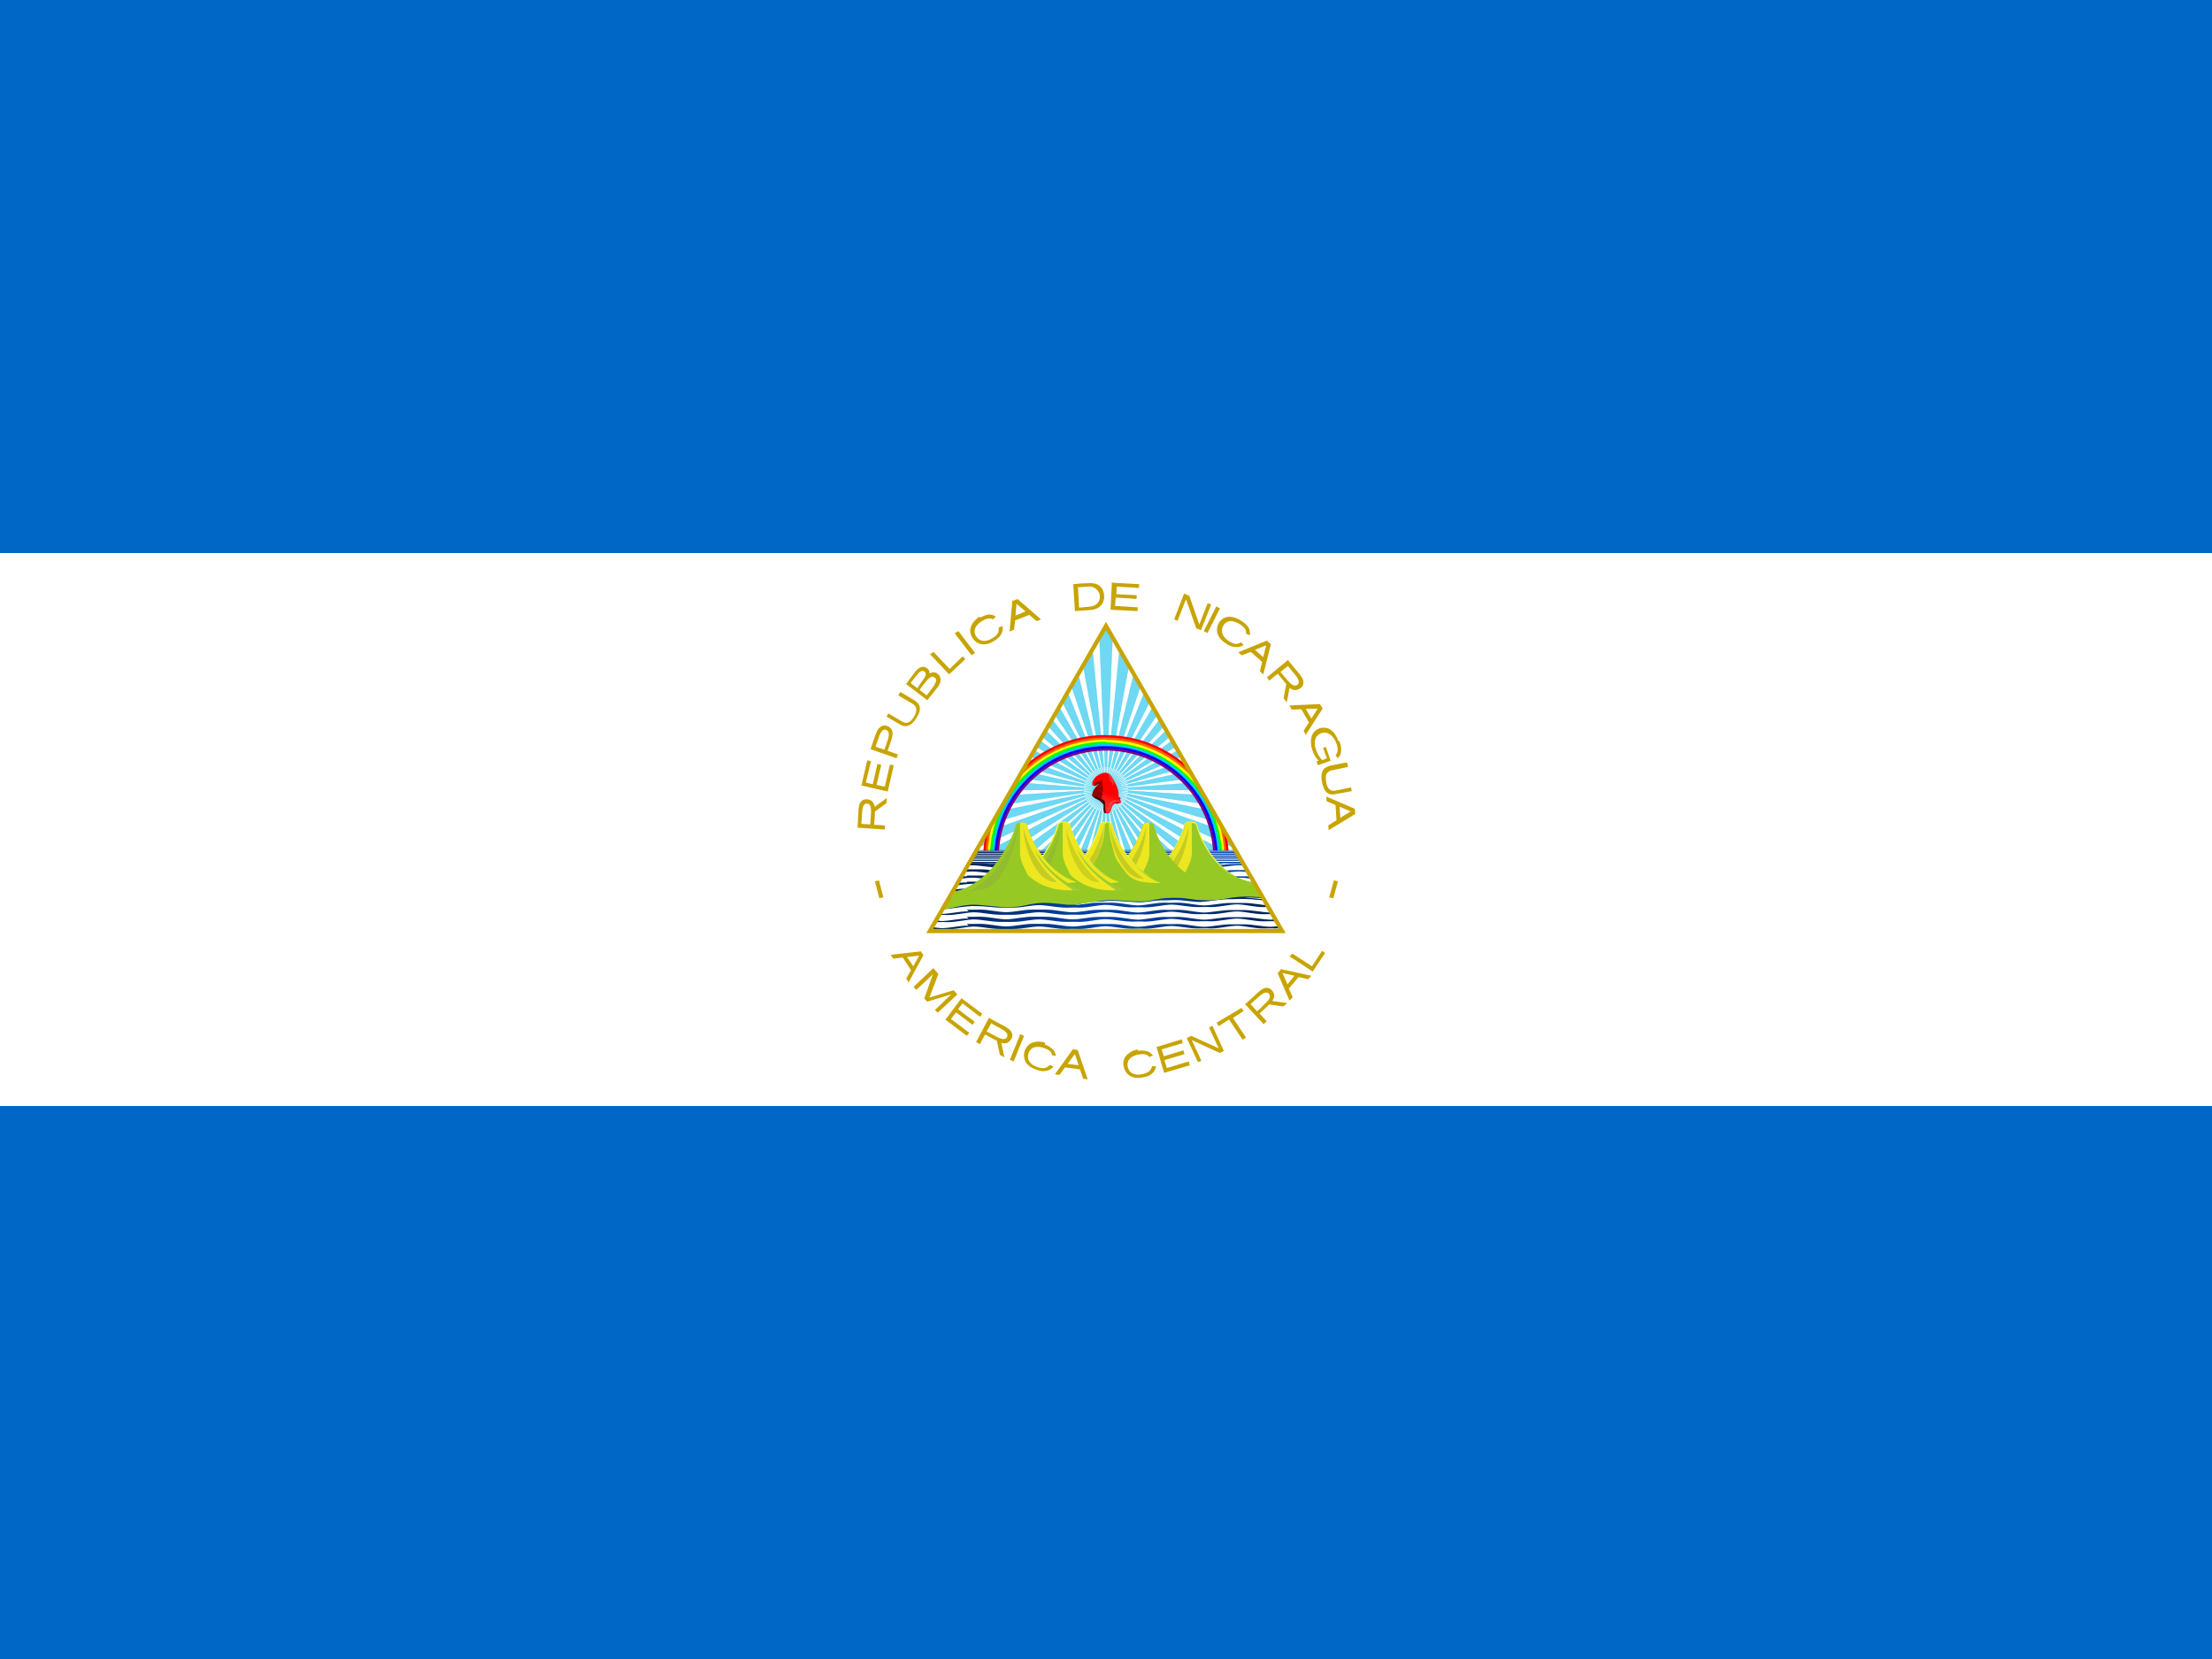 <svg xmlns="http://www.w3.org/2000/svg" xmlns:xlink="http://www.w3.org/1999/xlink" height="480" width="640" viewBox="0 0 640 480">
  <defs>
    <linearGradient y2="283.42" x2="500.63" y1="289.06" x1="498.74" gradientUnits="userSpaceOnUse" id="f">
      <stop offset="0" stop-color="#510000"/>
      <stop offset=".3" stop-color="#8a0000"/>
      <stop offset="1" stop-color="#a00"/>
    </linearGradient>
    <linearGradient y2="287.45" x2="502.93" y1="291.37" x1="501.44" gradientUnits="userSpaceOnUse" id="g">
      <stop offset="0" stop-color="#ff2a2a"/>
      <stop offset="1" stop-color="red"/>
    </linearGradient>
    <linearGradient y2="317.65" x2="484.76" y1="311.71" x1="484.76" gradientUnits="userSpaceOnUse" id="b">
      <stop offset="0" stop-color="#F5F549"/>
      <stop offset="1" stop-color="#97C924"/>
    </linearGradient>
    <linearGradient id="a">
      <stop offset="0" stop-color="#025"/>
      <stop offset=".5" stop-color="#04a"/>
      <stop offset="1" stop-color="#025"/>
    </linearGradient>
    <linearGradient y2="317.49" x2="634.41" y1="317.49" x1="444.51" gradientUnits="userSpaceOnUse" xlink:href="#a" id="h"/>
    <clipPath id="c">
      <path d="M500 226.38L436.3 336.7h127.4z"/>
    </clipPath>
    <linearGradient xlink:href="#a" id="o" gradientUnits="userSpaceOnUse" x1="444.51" y1="317.49" x2="634.41" y2="317.49"/>
    <linearGradient xlink:href="#a" id="p" gradientUnits="userSpaceOnUse" x1="444.51" y1="317.49" x2="634.41" y2="317.49"/>
    <linearGradient xlink:href="#a" id="q" gradientUnits="userSpaceOnUse" x1="444.51" y1="317.49" x2="634.41" y2="317.49"/>
    <linearGradient xlink:href="#a" id="r" gradientUnits="userSpaceOnUse" x1="444.51" y1="317.49" x2="634.41" y2="317.49"/>
    <linearGradient xlink:href="#b" id="u" gradientUnits="userSpaceOnUse" x1="484.76" y1="311.71" x2="484.76" y2="317.65"/>
    <linearGradient xlink:href="#a" id="x" gradientTransform="scale(4.5 .2)" x1="98.9" y1="1440.15" x2="124.97" y2="1440.15" gradientUnits="userSpaceOnUse"/>
    <linearGradient xlink:href="#a" id="j" gradientUnits="userSpaceOnUse" x1="444.51" y1="317.49" x2="634.41" y2="317.49"/>
    <linearGradient xlink:href="#a" id="l" gradientUnits="userSpaceOnUse" x1="444.51" y1="317.49" x2="634.41" y2="317.49"/>
    <linearGradient xlink:href="#a" id="m" gradientUnits="userSpaceOnUse" x1="444.51" y1="317.49" x2="634.41" y2="317.49"/>
    <linearGradient xlink:href="#a" id="i" gradientUnits="userSpaceOnUse" x1="444.51" y1="317.49" x2="634.41" y2="317.49"/>
    <linearGradient xlink:href="#b" id="s" gradientUnits="userSpaceOnUse" x1="484.76" y1="311.71" x2="484.76" y2="317.65"/>
    <linearGradient xlink:href="#b" id="v" gradientUnits="userSpaceOnUse" x1="484.76" y1="311.71" x2="484.76" y2="317.65"/>
    <linearGradient xlink:href="#a" id="y" gradientUnits="userSpaceOnUse" gradientTransform="scale(9.1 .1)" x1="47.85" y1="3054.21" x2="61.74" y2="3054.21"/>
  </defs>
  <path fill="#0067c6" d="M0 0h640v480H0z"/>
  <path fill="#fff" d="M0 160h640v160H0z"/>
  <path d="M248 239.46l7.98.54.08-1.17-3.14-.2c.08-1.3.2-2.57.25-3.86l3.33-2.4.1-1.5-3.52 2.56c-.12-.83-.57-1.7-1.4-1.98-.74-.26-1.63-.3-2.27.22-.8.6-.9 1.64-1 2.56l-.3 5.23zm1.22-1.1c.1-1.3.15-2.6.28-3.92.1-.64.2-1.4.78-1.8.5-.34 1.27-.1 1.48.5.4 1 .23 2.1.18 3.13l-.15 2.27-2.6-.17zm-.18-11.16l7.8 1.82 1.76-7.58-1.1-.26-1.5 6.45-2.38-.55 1.35-5.8-1.1-.27-1.36 5.9-2-.5 1.5-6.2-1.1-.2-1.7 7.4zm2.8-10.46l7.56 2.63.4-1.1-3-1.04c.4-1.14.83-2.27 1.18-3.42.26-.9.46-2-.1-2.9-.45-.6-1.25-1-2.04-1-.87.1-1.58.7-1.96 1.4-.57 1.1-.9 2.3-1.3 3.4l-.73 2.1zm1.47-.73c.4-1.1.8-2.2 1.2-3.4.3-.6.7-1.3 1.3-1.5.6-.1 1.2.4 1.3.9.2 1.1-.3 2.1-.6 3.1l-.6 1.8-2.4-.8zm2.8-8.9c1.4.8 2.9 1.7 4.3 2.5.8.5 1.9.7 2.7.2 1.2-.6 1.9-1.8 2.5-2.9.5-.9.8-2.1.2-3.1-.6-1-1.7-1.4-2.6-2l-2.7-1.6-.6 1 4.1 2.4c.7.4 1.2 1.1 1.1 1.9-.1 1-.6 1.8-1.2 2.6-.4.6-1.2 1.1-2 1-.8-.2-1.5-.7-2.2-1.1l-2.7-1.6-.5 1zm5.8-9.4l6.4 4.9c1-1.3 2-2.5 3-3.8.6-.8 1.1-1.9.7-2.9-.3-.8-1.1-1.4-2-1.4-.4 0-.9.3-1.1.4.2-.8-.5-1.6-1.3-1.9-.9-.3-1.9.3-2.5 1-.7.8-1.3 1.7-2 2.6l-1 1.4zm1.6-.2c.8-.9 1.5-1.9 2.3-2.8.4-.4 1-.8 1.5-.5.5.2.7.9.4 1.4-.4.9-1 1.5-1.5 2.3l-.8 1.2-1.7-1.3zm2.6 2c.8-1 1.5-2 2.3-2.9.5-.4 1-1 1.6-.8.6.2 1 .8.8 1.3-.3 1.1-1.1 1.9-1.7 2.8l-1 1.3-1.9-1.5zm3-10.2l5.5 5.8 4.7-4.4-.8-.8-3.7 3.6-.1.1v-.1l-4.6-4.9zm7.1-6.1l4.9 6.4 1-.7-4.8-6.3zm7.2-4.8c-.8.5-1.4 1.1-1.9 1.8s-.7 1.4-.8 2.1c0 .8.2 1.5.6 2.2a4.12 4.12 0 0 0 1.6 1.5 3.6 3.6 0 0 0 2.2.4c.8-.1 1.6-.4 2.6-1 .9-.6 1.6-1.2 2-2 .4-.7.5-1.5.3-2.3l-1.1.5c.3 1.6-.7 2.4-1.9 3.1-1.8 1.1-3.5 1-4.6-.6-1.1-1.9.1-3.4 1.7-4.4 1.1-.7 2.2-1.1 3.2-.5l.8-.8a3.2 3.2 0 0 0-2-.6c-.8.1-1.6.4-2.5.9zm9.5-4.7l-.8 9 1.3-.5.3-2.7 4.1-1.6 2.1 1.8 1.3-.5-6.8-5.9-1.2.5zm1.1.9l2.7 2.3-2.9 1.2.3-3.5zm16.5-5.8l.5 8 4.3-.3c1.2-.1 2.4-.4 3.2-1.3 1-1.1 1.2-2.7.7-4.1-.3-1.2-1.4-2.1-2.7-2.3-1.2-.2-2.4 0-3.7 0l-2.2.2zm1.2 1.1c1.2 0 2.3-.2 3.5-.2a2.94 2.94 0 0 1 1.8.6c.8.6 1.3 1.6 1.2 2.5 0 1.2-.9 2.2-1.9 2.5-.6.2-1.2.2-1.9.3l-2.2.2-.3-5.7zm10-1.5l-.4 8 7.8.4.1-1.1-6.6-.4.2-2.4c2 .1 4 .2 6 .4l.1-1.1-5.9-.3c0-.7.1-1.4.1-2.2l6.4.4.1-1.1-7.53-.4zm20.9 3.3l-2.9 7.5 1 .4 2.3-5.9.1-.3.2.4 2.8 8 1.4.5 2.9-7.4-1-.4-2.3 5.9-.1.3-.1-.3-2.8-8zM353 176l-3.64 7.14-1.08-.54 3.63-7.13zm6.03 3.55c-.77-.5-1.56-.84-2.37-1-.8-.17-1.57-.12-2.25.15-.7.27-1.2.74-1.7 1.42a4.12 4.12 0 0 0-.6 2.05c0 .75.2 1.45.6 2.1.4.68 1.1 1.33 2.1 1.96.9.6 1.8.93 2.7.98a3.45 3.45 0 0 0 2.3-.6l-.8-.8c-1.3 1-2.4.3-3.6-.4-1.7-1.2-2.4-2.8-1.4-4.5 1.2-1.8 3.1-1.3 4.7-.3 1.1.7 2 1.5 1.8 2.7l1.1.5c.1-.7 0-1.4-.3-2.1-.4-.7-1-1.3-1.9-1.9zm7.63 5.76l-8.38 3.4 1 .9 2.6-1 3.3 2.9-.67 2.7 1 .9 2.2-8.7-1-.9zm-.33 1.4l-.83 3.4-2.42-2.1 3.27-1.3zm6.37 4.2l-6.16 5.1.73.9 2.43-2c.8 1 1.6 2 2.45 3l-.77 4.1.93 1.2.8-4.2c.7.6 1.7.9 2.6.4.7-.3 1.4-.9 1.4-1.8.1-1.1-.7-2-1.3-2.8l-3-3.6zm-.13 1.7c.87 1.1 1.77 2.1 2.6 3.2.4.6.86 1.4.42 2.1-.4.6-1.2.5-1.7.2-1-.7-1.7-1.7-2.4-2.5l-1-1.2 2-1.6zm9.5 11.1l-9 .4.67 1.2 2.78-.1 2.2 3.8-1.53 2.4.6 1.2 4.9-7.6-.7-1.1zm-.76 1.2l-1.9 3-1.6-2.8 3.5-.1zm5.9 9.4c-.5-1.3-1.3-2.7-2.6-3.4-1.5-.7-3.4-.4-4.5 1-.9 1.1-.9 2.7-.7 4 .3 1.5 1 3 2.1 4.2l-.6.2.4 1.1 3.7-1.3-1.4-4-.8.3 1.1 3-1.3.5c-1.1-1-1.7-2.4-2.1-3.8-.2-1.1-.2-2.3.6-3.2.9-1 2.6-1.3 3.7-.4 1.1.8 1.8 2.1 2.1 3.4.2.8.2 1.8-.4 2.5-.1.1.1.3.2.5l.3.5a2.82 2.82 0 0 0 1-2.3c.1-.8-.1-1.7-.4-2.5zm2.3 6.3l-4.5.9c-.8.2-1.4.5-1.8.8-.4.4-.6.9-.8 1.5-.1.7-.1 1.5.1 2.4a.2.2 0 0 1 0 .1c.2 1 .5 1.7.8 2.3.4.6.8.9 1.3 1.1.5.2 1.2.2 2 0l4.5-.8-.2-1.1-4.3.9c-1.9.4-2.6-.7-2.9-2.4v-.1c-.3-1.8-.1-3 1.9-3.4l4.4-.9-.2-1.1zM392 234l-8.27-3.53.1 1.34 2.57 1.1.3 4.4-2.38 1.5.1 1.4 7.68-4.7-.1-1.3zm-1.2.77l-3 1.83-.23-3.2 3.24 1.36zM254.3 254.7l-1.15.3 1.27 4.9 1.16-.3zm131.64 0l1.15.3-1.3 4.9-1.2-.3zm-119.3 20.53l-8.96 1.02.75 1.12 2.76-.33 2.4 3.66-1.4 2.43.7 1.1 4.3-7.88-.8-1.1zm-.7 1.25l-1.7 3.08-1.8-2.67 3.5-.4zm4.1 3.63l-5.7 5.4.77.9 4.8-4.5-2.5 7 .9.9 6.9-2.1-4.7 4.5.8.8 5.7-5.3-1.1-1.2-7 2.1 2.6-6.8zm8.3 8.5l-4.8 6.4 6.2 4.7.7-.9-5.3-4 1.48-1.9 4.77 3.6.6-.9-4.8-3.6 1.3-1.7 5.1 3.9.6-.9-6-4.5zm7.84 5.8l-3.77 7.1 1.1.6 1.5-2.8c1.2.6 2.3 1.3 3.4 1.8l.9 4.1 1.3.7-.9-4.2c.9.3 1.9.2 2.5-.6.5-.5.9-1.3.6-2.1-.3-1-1.3-1.6-2.2-2.1l-4.3-2.3zm.5 1.6c1.2.7 2.43 1.3 3.6 2 .56.4 1.26.9 1.2 1.7-.07.7-.78 1-1.38.9-1.16-.2-2.15-.9-3.2-1.4l-1.44-.8 1.24-2.2zm8.54 3.2l-3.03 7.4 1.1.5 3-7.4zm7.2 2.5c-.87-.3-1.72-.4-2.55-.3-.83.1-1.54.3-2.12.8-.6.5-1 1.1-1.25 1.8a4.12 4.12 0 0 0-.13 2.2c.18.8.5 1.4 1.1 1.9.55.6 1.37 1 2.46 1.4 1.04.4 1.98.5 2.83.3a3.44 3.44 0 0 0 2.03-1.2l-1.1-.5c-1.1 1.3-2.3 1-3.6.6-2-.7-3.1-2.1-2.5-4 .7-2 2.7-2.1 4.4-1.5 1.2.4 2.2.9 2.4 2.1l1.1.2a3.2 3.2 0 0 0-.9-1.9c-.6-.6-1.3-1.02-2.3-1.4zm8.05 1.8l-5.23 7.3 1.3.2 1.62-2.2 4.32.6.9 2.7 1.33.2-2.9-8.5-1.3-.2zm.5 1.4l1.13 3.3-3.18-.4 2.04-2.8zm18.26-1.3c-.93.2-1.73.5-2.43 1-.7.5-1.2 1-1.5 1.7-.28.7-.36 1.4-.2 2.2.14.7.46 1.4.95 2 .5.6 1.1 1 1.88 1.2.75.2 1.7.2 2.8 0 1.1-.2 1.95-.5 2.6-1.1a3.44 3.44 0 0 0 1.16-2.1h-1.2c-.3 1.6-1.6 2-2.9 2.3-2.1.4-3.7-.3-4.1-2.2-.4-2.12 1.3-3.12 3.1-3.5 1.2-.2 2.4-.26 3.1.7l1.1-.4a3.18 3.18 0 0 0-1.7-1.25c-.8-.2-1.7-.3-2.7-.1zm5.33-.9c.76 2.6 1.5 5.2 2.27 7.7l7.44-2.2-.33-1.1-6.33 1.9-.7-2.3 5.8-1.7-.3-1.1-5.7 1.7-.6-2 6.1-1.8-.3-1.1-7.2 2.2zm8.65-2.7l3.4 7.3 1-.4-2.8-6 7.8 3.6c.2.2.4.1.5 0l1-.4-3.3-7.3-1 .5 2.8 6-7.9-3.6-1.3.6zm8.8-4.1l.6 1 2.9-1.9h.1l.1.1 3.8 5.7 1-.6-3.7-5.6v-.1l.1-.1 2.9-1.9-.6-.9zm8.1-5.5l5.5 5.9.9-.8-2.1-2.3c1-.8 1.9-1.7 2.8-2.6l4.1.6 1.1-1-4.3-.6c.5-.7.8-1.7.3-2.5-.4-.7-1-1.3-1.9-1.3-1.1 0-1.9.8-2.7 1.5l-3.5 3.2zm1.7.1c1.1-.9 2-1.9 3.1-2.7.6-.4 1.3-.9 2-.5.6.4.6 1.2.3 1.7-.6 1-1.6 1.7-2.4 2.6l-1.1 1-1.7-1.9zm7.7-9.3l3.6 8.3.9-1-1.1-2.5 2.8-3.3 2.8.6.9-1-8.8-1.9-.8 1.1zm1.5.3l3.5.8-2 2.5-1.4-3.2zm2.1-4.8l6.7 4.4 3.6-5.4-.9-.6-2.8 4.3-.1.1h-.1l-5.6-3.6z" fill="#c8a400"/>
  <g clip-path="url(#c)" transform="matrix(.8 0 0 .8 -80 0)">
    <path d="M500 226.4l-31.48 54.54-15.42 26.7h93.8l-14.7-25.48L500 226.4z" fill="#fff"/>
    <g id="e">
      <g id="d">
        <path d="M500 226.4l-2.36 4.1 2.36 54.97 2.36-54.98z" opacity=".62" fill="#17c0eb" stroke="#17c0eb" stroke-width=".13"/>
        <path d="M500 277.48h-.13l.13 3.1.14-3.1H500z" fill="#fff"/>
      </g>
      <use height="100%" width="100%" xlink:href="#d" transform="rotate(72 500 285.5)"/>
      <use height="100%" width="100%" xlink:href="#d" transform="rotate(144 500 285.5)"/>
      <use height="100%" width="100%" xlink:href="#d" transform="rotate(-144 500 285.5)"/>
      <use height="100%" width="100%" xlink:href="#d" transform="rotate(-72 500 285.5)"/>
    </g>
    <use height="100%" width="100%" xlink:href="#e" transform="rotate(8 500 285.5)"/>
    <use height="100%" width="100%" xlink:href="#e" transform="rotate(16 500 285.5)"/>
    <use height="100%" width="100%" xlink:href="#e" transform="rotate(24 500 285.5)"/>
    <use height="100%" width="100%" xlink:href="#e" transform="rotate(32 500 285.5)"/>
    <use height="100%" width="100%" xlink:href="#e" transform="rotate(40 500 285.5)"/>
    <use height="100%" width="100%" xlink:href="#e" transform="rotate(48 500 285.5)"/>
    <use height="100%" width="100%" xlink:href="#e" transform="rotate(56 500 285.5)"/>
    <use height="100%" width="100%" xlink:href="#e" transform="rotate(64 500 285.5)"/>
    <path d="M500 265.84a44.24 44.24 0 0 0-28.97 10.75L456.38 302c-.5 2.67-.75 5.43-.75 8.25h5.03c0-21.73 17.62-39.34 39.34-39.34 21.73 0 39.34 17.7 39.34 39.4h5.03c0-2.8-.24-5.6-.75-8.2l-14.65-25.4A44.25 44.25 0 0 0 500 265.9z" fill="red"/>
    <path d="M500 266.66c-11.76 0-22.44 4.67-30.28 12.25l-12.02 20.9a43.6 43.6 0 0 0-1.3 10.5h4.23c0-21.7 17.6-39.3 39.34-39.3 21.72 0 39.33 17.6 39.33 39.4h4.26a43.86 43.86 0 0 0-1.3-10.5L530.24 279c-7.84-7.6-18.52-12.27-30.28-12.27z" fill="#f60"/>
    <path d="M500 267.47c-12.7 0-24.1 5.52-31.94 14.3l-8.72 15.1a42.73 42.73 0 0 0-2.12 13.38h3.43c0-21.73 17.62-39.34 39.35-39.34 21.72 0 39.34 17.7 39.34 39.4h3.44c0-4.6-.74-9.1-2.12-13.3l-8.72-15.1c-7.84-8.8-19.24-14.3-31.94-14.3z" fill="#ff0"/>
    <path d="M500 268.25c-14.55 0-27.37 7.4-34.9 18.66l-2.82 4.9a41.82 41.82 0 0 0-4.28 18.5h2.66c0-21.7 17.6-39.3 39.34-39.3 21.73 0 39.34 17.7 39.34 39.4H542a41.82 41.82 0 0 0-4.28-18.4l-2.85-4.9c-7.53-11.2-20.33-18.6-34.87-18.6z" fill="#0f0"/>
    <path d="M500 269.06c-22.75 0-41.2 18.44-41.2 41.2h1.86c0-21.74 17.6-39.35 39.34-39.35 21.73 0 39.34 17.7 39.34 39.4h1.85c0-22.7-18.5-41.2-41.2-41.2z" fill="#0cf"/>
    <path d="M500 269.84c-22.3 0-40.38 18.1-40.38 40.4h1.35c0-21.55 17.47-39.02 39.03-39.02 21.56 0 39.03 17.47 39.03 39.03h1.38c0-22.3-18.1-40.4-40.4-40.4z" fill="#00f"/>
    <path d="M500 270.66c-21.86 0-39.6 17.72-39.6 39.6l.02.72h.8v-.74c0-21.42 17.36-38.78 38.78-38.78s38.8 17.36 38.8 38.8c0 .23 0 .48-.02.72h.8v-.74c0-21.86-17.72-39.6-39.58-39.6z" fill="purple"/>
    <path d="M500.4 288.13c-.65-.12-1.23-.48-1.78-.6-.76.72-.83 1.45-.73 2.07.2.14.3.36.8.86s.5.78.4 1.97c0 .5 0 1.58.6 1.68.5.2.9-.3 1.1-1.1.1-.8.4-1.2.7-1.7.3-1.8-.2-2.5-1.2-3.1z" fill="#510000"/>
    <path d="M497.17 283.52c-.6.02-1.53 1.02-1.95.48-.24-.3-.28-.9-.03-1.4.5-1.15 1.1-1.72 2.1-2.33 2.3-1.4 3.9-.95 5 1.06 1.1 1.77 2.1 3.73 2.2 5.37 0 .5.3 1.4-.2 1.86-1.4 1.4-4.6-1.43-6.5-1-.7.16-1.4.63-2 .23-.5-.4-.1-1 .2-1.3.6-.6 1.5-2.4 1.4-3.2-.1-.5-.1.2-.6.2z" fill="red"/>
    <path d="M496.93 282.55c-1.1.44-.97 1.07-1.5 1.6.14.05.75.3 1.35-.3.26-.23.55-.3.68-.38-.3.22-.52.56-.68.7-.4.32-1.04 1.07-1.34 1.83-.3.77-.43 1.68-.38 1.8.06.1.43.77 1.57 1.22 2.03.8 2.4 2.44 4.47 2.44 1.62 0 1.36-1.06 2.65-.84 1.12.2 1.7-.7.63-1.23-1.37-.5-4.1-.2-5.37 0-.4-4.1 0-2.7-.1-4.4-.1-1.8-.6-1.9.1-3.3-.5.9-1.2.7-2 .8z" fill="url(#f)"/>
    <path d="M500.94 279.8c-.04.22-.08.5-.06.6.1.34.18.7.28 1 .1.32.16.57.24.92.08.36.4.5.7.72.36.28.08 1.03.3 1.07.2.1.5-1 .5-1.2 0-.2 0-.4-.04-.6a15.3 15.3 0 0 0-.42-.8 3.65 3.65 0 0 0-.2-.3 4.2 4.2 0 0 0-.8-.8h-.05a3.94 3.94 0 0 0-.3-.2l-.2-.1z" fill="#ff2a2a"/>
    <path d="M501.25 287.4c-.72-.2-1.43-.54-2.04-.73-1.2-.36-2.4-1.13-3.3-.8-.3.13-.3.44-.4.9 0 .53-.6 1.32-.1 1.06.7-.38 2.5.73 3.1 1.1.3.18.9.53 1.1 1.03.2.5.1 1.75.1 2.3 0 .56.1 1.83.7 1.98.6.16 1.1-.32 1.4-1.23.2-.8.4-1.3.8-1.9s.8-.7 1.4-.8c.6-.1 1.4.5 1.4-.2 0-.4-.4-.8-.2-1.4.1-.5-.4-.4-.9-.6-1-.3-2-.4-2.7-.6z" fill="url(#g)"/>
    <path d="M498.36 288.9c-.32-.18-2.3-1.48-3.04-1.07-.23.13-.32 0-.32-.26 0-.24.1-.6.18-.86.08-.2.2-.7.52-1 .7-.6 2.27.6 3.1.9-.06.5-.46 2.4-.44 2.4z" fill="#910000"/>
    <path d="M501.76 291.36c.92-1.6 1.5-1.4 2.62-1.37.37 0 .47-.4.4-.7-.3.6-1.67-.1-2.43.2-1.57.7-1.28 3.7-2.02 4 .77.6 1.12-1.8 1.43-2.3z" fill="#ff3a3a"/>
    <g fill="url(#h)">
      <path d="M453.1 307.64l-9.95 17.24h113.7l-9.95-17.23h-93.8z" fill="#fff"/>
      <g id="n" fill="url(#i)">
        <path id="k" d="M449.7 321.36c-1.65 0-3.2.17-4.7.36l-.5.84c2.44-.2 4.7-.65 7.15-.7 3.3.07 6.28.82 9.78.82 1.52.02 3.03-.03 4.53 0 3.5 0 6.5-.75 9.78-.83 3.3.08 6.3.83 9.8.83 1.53 0 3.2-.02 4.54 0 3.5 0 6.47-.75 9.76-.83 3.3.08 6.27.83 9.77.83 1.6.02 3.1-.03 4.6 0 3.5 0 6.5-.75 9.8-.83 3.3.08 6.3.83 9.8.83 1.5.02 3.1-.03 4.6 0 3.5 0 6.5-.75 9.8-.83 2.6.07 4.9.52 7.5.73l-.5-.9c-1.4-.16-2.8-.3-4.3-.3-1.5-.04-3 .02-4.5 0-3.5 0-6.4.73-9.7.8-3.3-.07-6.2-.82-9.8-.82-1.5-.02-3 .04-4.5 0-3.5 0-6.5.75-9.8.83-3.2-.1-6.2-.9-9.7-.9H498c-3.5 0-6.5.7-9.78.8-3.3-.1-6.27-.9-9.77-.9h-4.52c-3.5 0-6.5.7-9.77.8-3.3-.1-6.3-.9-9.8-.9h-4.55z" fill="url(#j)"/>
        <use height="100%" width="100%" xlink:href="#k" y="-1.11" fill="url(#l)"/>
        <use height="100%" width="100%" xlink:href="#k" y="-2.23" fill="url(#m)"/>
      </g>
      <use height="100%" width="100%" xlink:href="#n" y="-3.34" fill="url(#o)"/>
      <use height="100%" width="100%" xlink:href="#n" y="-6.69" fill="url(#p)"/>
      <path d="M453.23 307.46l-.12.2h93.8l-.1-.2h-93.5zm-.22.38l-.1.22h94.3l-.1-.22h-94zm-.2.34l-.2.36h94.8l-.2-.36h-94.4zm-.3.55l-.2.44h95.5l-.2-.44h-95zm-.4.7l-.2.43h96.3l-.2-.44h-95.8zm-.4.7l-.2.42h97.1l-.2-.43h-96.6zm-.4.68l-.2.5H549l-.25-.4h-97.4zm-.4.8l-.3.6h98.9l-.3-.5h-98.3z" fill="url(#q)"/>
      <path d="M457.36 312.3c3.45.65 3.78 0 3.78 0zm81.5 0s.33.65 3.78 0z" fill="url(#r)"/>
    </g>
    <g fill="#ccd11e">
      <g id="t">
        <path d="M530.63 297.04c-1.7 0-2.23.86-2.23.86-2.74 10.58-11.8 21.34-22.6 21.34h-8.08V330h61.5l-6.17-10.95c-9.7-1.45-17.64-11.37-20.17-21.14 0 0-.54-.8-2.25-.8z" fill="url(#s)"/>
        <path d="M530.63 297.46c-.78 0-1.26.18-1.54.36-.3.17-.4.28-.4.3-1.4 5.33-4.4 10.67-8.4 14.7-4 4.08-9.1 6.84-14.6 6.84H498v9.92h61l-5.68-10.05c-4.7-.62-8.98-3.17-12.46-6.7-4-4.03-6.93-9.38-8.33-14.7l-.02-.02s0-.1-.3-.2c-.3-.2-.7-.3-1.5-.3z" fill="#97c924"/>
        <path d="M530.63 297.46c.15 0 .28.02.4.04.03 3 0 8.1 0 10.8-.02 2.34-.82 4.22-2 6.44-.55 1.55-1 .96-2.36 2.86-1.83.65-3.18.9-5.13 1.2-2.52.4-8.12.76-10.9.15 3.65-1.07 6.97-3.27 9.78-6.12a30.57 30.57 0 0 0 2.13-2.4 33.66 33.66 0 0 0 3-4.48c.36-.63.7-1.25 1-1.9a33.86 33.86 0 0 0 1.26-2.93c.2-.33.3-.67.4-1l.6-2c0-.03.1-.14.4-.3.2-.1.4-.17.6-.24.3-.07.6-.12 1-.12z" fill="#ede71f"/>
        <path d="M529.94 298.9c-.4 6.04-2.28 13.2-6.65 17.8-1.6 1.35-3.7 2.56-5.7 2.27 6.7-5.5 10.9-13.95 12.3-20.07z" fill="#c6cb24"/>
        <path d="M524.5 309.28c-1 2.72-4.8 6.75-8.85 10.05-1.15.03-1.76.1-2.8.03 2.47-.22 8.22-5.08 11.64-10.08z" fill="#9ecb34"/>
      </g>
      <use height="100%" width="100%" xlink:href="#t" x="-15.34"/>
      <g fill="#c6cb24">
        <path d="M502.22 297.9c2.73 10.6 11.8 21.34 22.58 21.34h8.1V330c0 .02-.02 0-.03 0h-65.8s0 .02 0 0v-10.76h8.07c10.8 0 19.86-10.75 22.6-21.33 0 0 .53-.8 2.24-.8 1.7 0 2.24.9 2.24.9z" fill="url(#u)"/>
        <path d="M499.98 297.46c.78 0 1.25.2 1.53.38.3.16.4.26.4.27v.1c1.4 5.4 4.4 10.7 8.4 14.7 4.1 4.1 9.1 6.9 14.7 6.9h7.7v9.9h-65v-9.9h7.7c5.6 0 10.6-2.7 14.6-6.8 4-4 7-9.4 8.4-14.7.1 0 .1-.1.4-.2.3-.2.7-.3 1.5-.3z" fill="#97c924"/>
        <path d="M499.26 297.53a3.4 3.4 0 0 0-.24.06H499c-.24 0-.43.1-.57.2-.26.1-.3.3-.32.3a28.88 28.88 0 0 1-.9 3 34.22 34.22 0 0 1-1.2 2.9 34.2 34.2 0 0 1-1 1.9 33.63 33.63 0 0 1-3 4.4 30.73 30.73 0 0 1-2.1 2.4c-2.8 2.8-6.1 5-9.7 6.1 2.8.6 4.1-.1 6.6-.5 2-.3 4.2-.6 6.1-1.2 1.4-1.9.9-1.3 1.5-2.9 1.2-2.2 2.9-4.3 3.3-6.7 1.6-3 1.9-8.6 1.9-10.2z" fill="#ede71f"/>
        <path d="M499.27 298.9c-.4 6.04-2.27 13.2-6.64 17.8-1.6 1.35-3.66 2.56-5.64 2.27 6.7-5.5 10.8-13.95 12.2-20.07z"/>
        <path d="M493.83 309.28c-1 2.72-4.8 6.75-8.84 10.05-1.2.03-1.8.1-2.8.03 2.4-.22 8.2-5.08 11.6-10.08z" fill="#9ecb34"/>
        <path d="M500.95 297.58h.02c.24.07.43.15.57.24.26.17.3.27.32.3h.02c.17.67.37 1.34.6 2 .1.33.22.66.35 1a33.6 33.6 0 0 0 1.25 2.94c.3.64.64 1.26 1 1.9a33.63 33.63 0 0 0 3 4.47 30.73 30.73 0 0 0 2.13 2.4c2.9 2.85 6.2 5.44 9.8 6.5-7.2.04-10.4-.62-13-4-2.6-3.4-3.6-4.87-4.1-6.94-.5-2.1-2-6.6-1.8-10.9z" fill="#ede71f"/>
        <path d="M501.48 298.9c.4 6.04 2.22 12 6.58 16.63 1.6 1.33 3.66 2.55 5.65 2.25-7.3-5-10.8-12.76-12.2-18.88z"/>
      </g>
      <g id="w">
        <path d="M484.75 297.04c-1.7 0-2.25.86-2.25.86-2.52 9.75-11.82 22.32-21.5 23.82l-4.8 8.3h49.03v-11.36c-8.83-2.37-15.9-11.63-18.25-20.75 0 0-.52-.8-2.23-.8z" fill="url(#v)"/>
        <path d="M484.75 297.46c-.8 0-1.26.2-1.54.38-.2.16-.3.26-.3.27v.1c-1.4 5.4-4.7 10.7-8.1 15-3.4 4.3-9.7 8.6-14 9.1l-4.3 7.4h48.1V319c-3.5-1.1-6.8-3.28-9.5-6.07-4-4.04-6.9-9.4-8.3-14.7v-.02s0-.1-.3-.2-.8-.3-1.5-.3z" fill="#97c924"/>
        <path d="M483.44 298.9c-.6 9.05-5.65 20.46-11.34 22.42-1.85.64-5.1.87-6.22 1 9.95-4.72 15.83-15.84 17.57-23.42z" fill="#93bc30"/>
        <path d="M484.75 297.46c-.15 0-.28.02-.4.04-.03 3 0 8.1 0 10.8.02 2.34.82 4.22 2 6.44l.2.5c.4 1.08.72 1.45 2.3 2.64 4.97 3.8 11.16 4.36 14.8 4.04-1.15-.9-2.36-1.7-3.44-2.46 1.8-.06 3.4-.25 4.6-.5-3.6-1.08-6.9-3.28-9.7-6.13a30.52 30.52 0 0 1-1.4-1.55l-.6-.82c-1.1-1.4-2.2-2.94-3.1-4.5a34.16 34.16 0 0 1-1-1.9 34.02 34.02 0 0 1-1.6-3.94 31.68 31.68 0 0 1-.6-2c0-.03 0-.14-.3-.3a2.2 2.2 0 0 0-.5-.24 3.6 3.6 0 0 0-1-.12z" fill="#ede71f"/>
        <path d="M485.45 298.9c.4 6.04 2.27 13.2 6.64 17.8 1.6 1.35 3.6 2.56 5.6 2.27-6.8-5.5-10.9-13.95-12.3-20.07z"/>
        <path d="M489.6 307.25c2.38 5.83 8.38 11.3 14.56 14.95 1.15.04 1.5 0 2.53-.06-4.5-2.37-11.6-5.75-17.1-14.9z" fill="#9ecb34"/>
      </g>
      <use height="100%" width="100%" xlink:href="#w" x="-15.43" fill="#c6cb24"/>
    </g>
    <path d="M556.5 324.7c-.57.2-4.42-.2-6.43-.05l-1.28.33c-1.2 0-2.3.03-3.4 0-3.6 0-6.7.95-10.1.95-3.5 0-6.5-.95-10.1-.95-1.1 0-2.3.03-3.4 0-3.6 0-6.7.95-10.1.95-3.5 0-6.5-.95-10.1-.95-1.2 0-2.3.03-3.4 0-3.6 0-6.7.95-10.1.95-3.4 0-6.5-.95-10.1-.95-.3 0-.5 0-.8.02h-.5c-.2 0-.3-.02-.4 0-.2-.02-.3 0-.4 0h-1c-3.6 0-6.7.94-10.1.93-3.5 0-6.5-.94-10.1-.94h-1.3c-.1 0-.3-.1-.4 0-.1-.1-.3 0-.4 0h-1.3c-2.9 0-6.2.6-9 .8l-6.3 10.8h127.4z" fill="#fff"/>
    <path d="M548 323.1c-.2 0-.4 0-.6.02-3.24.1-5.57 1.1-11.2 1.1-5.64 0-6.22-1-12.6-.87-5.93.13-8.43 1.27-11.66 1.22-3.22-.04-8.47-.7-12.5-.27-4.04.42-8.83 1.28-11.98 1.3-3.9-.03-7.82-.74-11.9-.34-4.1.4-6 1.5-11.07 1.5-4.4-.02-9.1-.7-12.8-.7-3.5 0-7.3.95-10.1 1.44l-.9 1.46c2.2-.26 8.5-1.22 10.8-1.28 2.3-.06 10.7.5 15.3.33 4.6-.1 5.1-1.1 10.6-1.1 3.8 0 6.6.4 10.5.4 2.4 0 4.6-1.2 8.3-1.2l2.8-.1c3.1-.5 8.3.1 12 .3 3.3.2 5.4-.6 8.9-.7 1.5 0 3 0 4.5-.1 3.5-.1 6.4.7 9.7.7 3.2-.2 6.4-.9 9.8-1 1.5 0 3 0 4.5-.1 2.3 0 5.8.1 8.3.5l-.8-1.4c-2.4-.1-5.3-.6-8.2-.6z" fill="url(#x)"/>
    <g id="A">
      <path id="z" d="M450.3 334.75c-3.44 0-6.4.85-9.64.94-1.2-.1-2.37-.2-3.54-.4l-.5.8h1.5c1.5 0 3-.1 4.48 0 3.45 0 6.38-.9 9.63-1 3.26.1 6.2.9 9.67.9h4.47c3.46 0 6.4-.9 9.67-.9 3.25.1 6.23.9 9.7.9 1.48 0 2.98-.1 4.46 0 3.45 0 6.4-.9 9.65-1 3.25.1 6.2.9 9.65.9 1.5 0 3-.1 4.5 0 3.44 0 6.4-.9 9.65-1 3.26.1 6.2.9 9.67.9 1.5 0 3-.1 4.47 0 3.4 0 6.4-.9 9.6-1 3.2.1 6.2 1 9.6 1 1.5 0 3-.1 4.4 0 .6 0 1.2-.1 1.8-.1l-.5-.8c-1.1.1-2.2.3-3.3.3-3.3-.1-6.2-.9-9.7-.9h-4.5c-3.5 0-6.4.8-9.7.9-3.3-.1-6.2-1-9.7-1-1.5 0-3 .1-4.5 0-3.5 0-6.4.9-9.7 1-3.3-.1-6.2-1-9.7-1h-4.5c-3.5 0-6.4.9-9.6.9-3.3-.1-6.2-.96-9.7-.96-1.5-.03-3 0-4.5 0-3.5 0-6.4.85-9.7.94-3.3-.1-6.2-.95-9.7-.95-1.5 0-3 .1-4.5 0z" fill="url(#y)"/>
      <use height="100%" width="100%" xlink:href="#z" y="-1.29"/>
      <use height="100%" width="100%" xlink:href="#z" y="-2.58"/>
    </g>
    <use height="100%" width="100%" xlink:href="#A" y="-3.87"/>
    <use height="100%" width="100%" xlink:href="#A" y="-7.73"/>
    <path d="M443.85 324.7l-2.43 4.2c2.84-.47 7.1-1.7 10.63-1.7 3.66 0 8.08.9 12.44.9 5 .02 6.9-1.07 11-1.48 4.1-.4 8 .53 11.9.55 3.1 0 7.9-1.1 12-1.52 4-.42 7.7.3 12.6.37 4.8.08 5.6-1.18 11.6-1.3 6.3-.15 6.9.87 12.6.87 4.2.2 7.8-.9 11.6-1.2 3.8-.3 5.5 0 8.3.1l-1.9-3.3h-.1l-101.2 2.3z" fill="#97c924"/>
    <path d="M550.07 324.65s2.7.15 3.84.27a91.4 91.4 0 0 0 3 .26l-.3-.5c-.5.22-4.4-.18-6.4-.03z" fill="#fff"/>
  </g>
  <path d="M320 179.9l-25.7 44.55-26.3 45.52h104l-25.72-44.55L320 179.9zm0 2.4l25.24 43.72 24.68 42.75h-99.84l25.24-43.72z" fill="#c8a400"/>
</svg>
